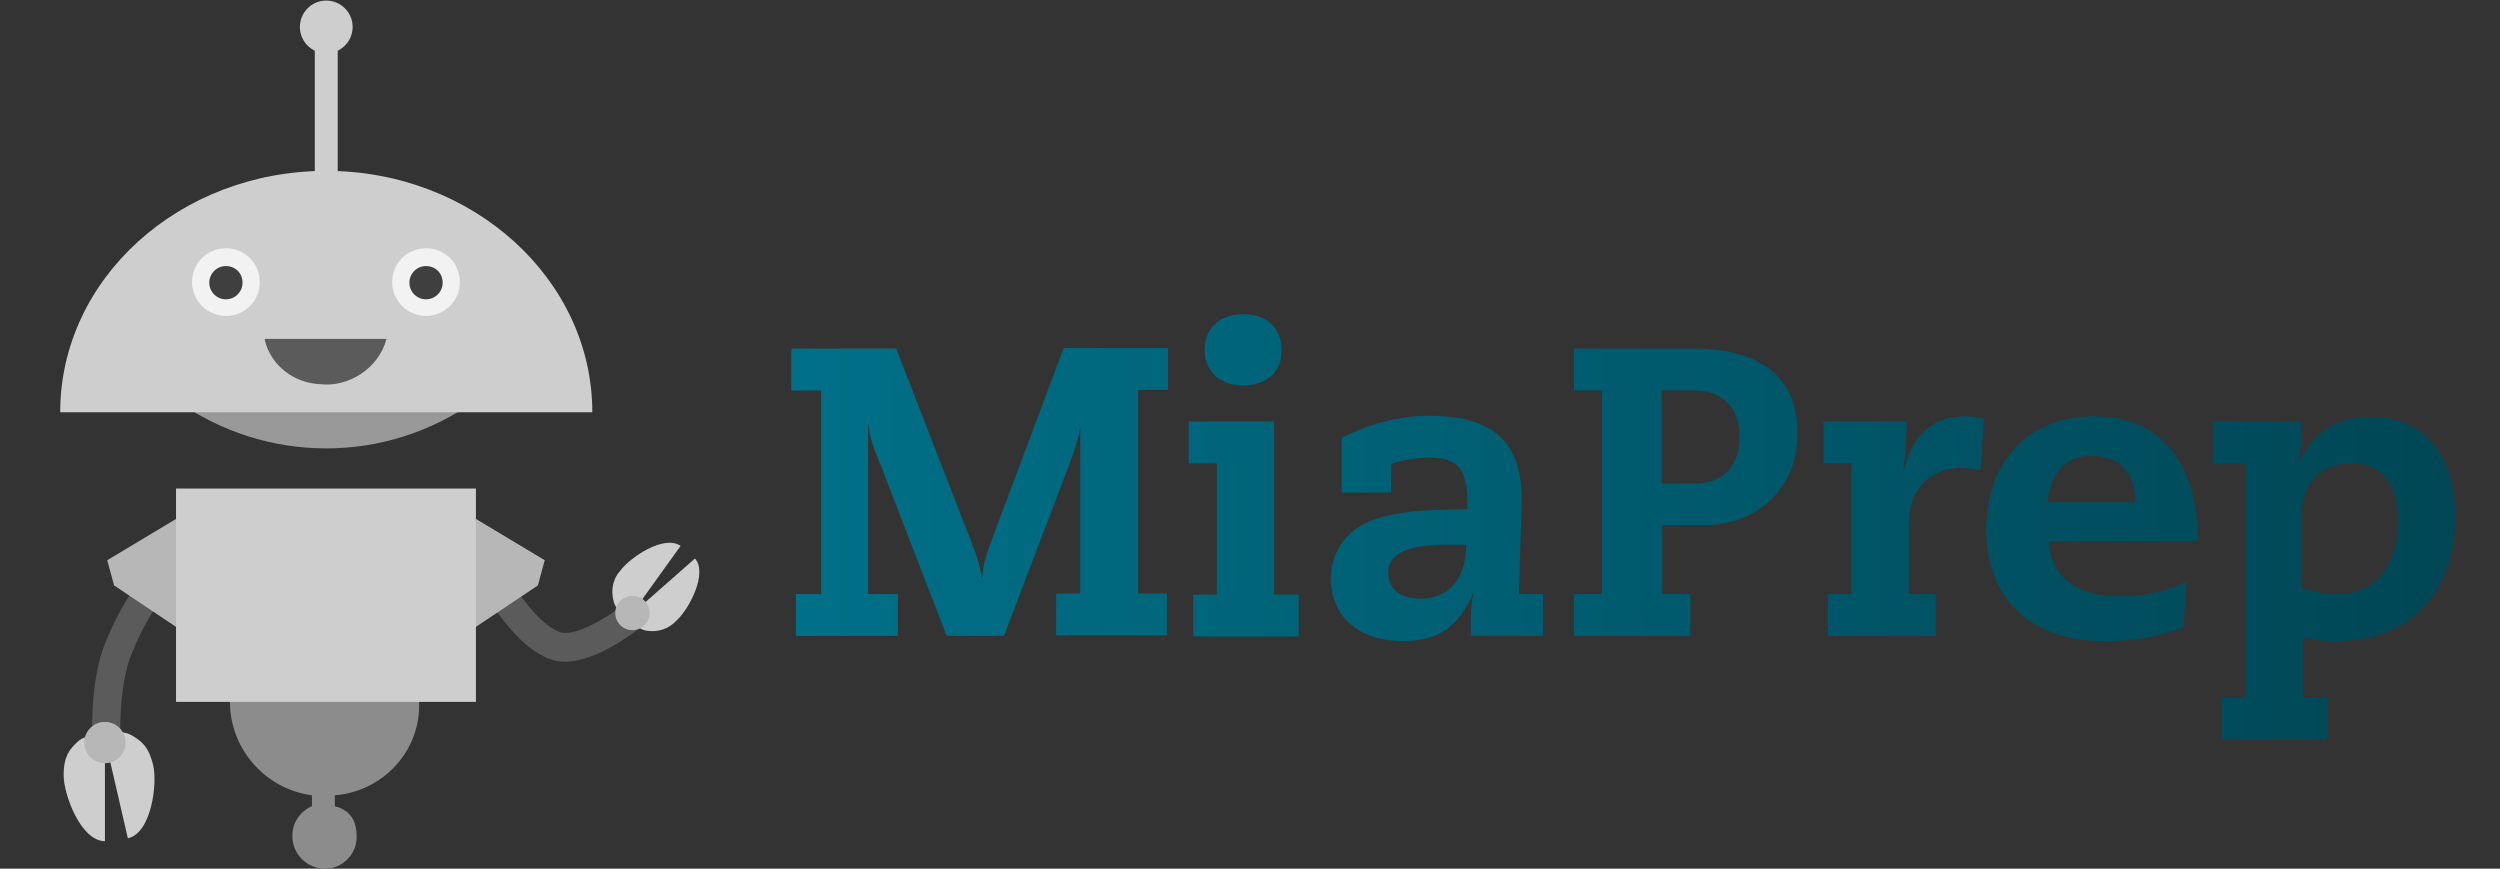 <svg xmlns="http://www.w3.org/2000/svg" viewBox="0 0 436 151.5" xmlns:v="https://vecta.io/nano"><rect x="0" y="0" width="436" height="151.5" fill="#333333" stroke="none"/><linearGradient id="A" gradientUnits="userSpaceOnUse" x1="138" y1="91.9" x2="428.2" y2="91.9"><stop offset="0" stop-color="#007088"/><stop offset="1" stop-color="#004655"/></linearGradient><path d="M156.3 60.8L169.2 94c.6 1.7 1.7 3.9 2 6.8h.1c.1-1.9.4-3.4 2.5-8.9l11.7-31.2h18.2V68h-5.2v35.5h5v7.3h-19.3v-7.3h4.2V74.7h-.1c-.4 2.8-1.5 5.4-2.5 8.1l-10.7 28.1h-10l-11.4-29.5c-.9-2.3-2-4.7-2.2-7.2h-.1v29.4h5.2v7.3h-17.8v-7.3h4.4V68.1H138v-7.3h18.3zm65.9 12.7v30.2h4.3v7.3h-18.4v-7.3h4.1V80.8h-4.9v-7.3h14.9 0zm-5.4-6.3c-4.2 0-6.7-2.5-6.7-6.2s2.5-6.2 6.7-6.2 6.7 2.5 6.7 6.2c.1 3.7-2.4 6.2-6.7 6.2zm48.1 36.4h4.2v7.3h-12.6c0-3.7 0-5.6.5-7.4h-.1c-2.5 5.7-5.9 8.3-12.3 8.3-7.7 0-12.5-4.4-12.5-10.9 0-3.8 1.9-7.2 5.2-9.2 3.6-2.1 9.4-2.7 14.2-2.8l4.4-.1v-1.3c0-6.3-2.2-7.7-7-7.7-2.1.1-4.3.4-6.3 1.1v5H234v-9.5c4.6-2.4 9.7-3.8 15-3.9 11.1 0 16.4 4.2 16.4 14.8l-.5 16.3h0zm-9.2-8.6h-3.1c-6.7 0-10.5 1.3-10.5 4.9 0 2.2 1.5 4.5 5.5 4.5 4.9.1 8.1-3.4 8.1-9.4h0zm39.6-34.2c11.7 0 18.2 4.9 18.2 14.8 0 9.5-7 16-16.3 16h-7.3v12h4.9v7.3h-20.3v-7.3h4.9V68.1h-4.9v-7.3h20.8 0zm.4 23.5c4.8 0 7.7-3 7.7-8.2s-3.3-8-7.9-8h-5.7v16.2h5.9zm49.7-2.3c-1.1-.2-2.1-.3-3.2-.4-5.7 0-9.3 3.9-9.3 9.7v12.3h4.7v7.3h-18.8v-7.3h4.1V80.8H318v-7.3h14.5c0 2.9-.2 5.8-.6 8.6h.1c1.5-6.3 5.1-9.5 10.7-9.5 1.1 0 2.2.2 3.3.4l-.6 9h0zm11.9 12.4c.3 6 4.8 9.6 12 9.6 4.6 0 7.7-.6 12-2.6l-.5 8c-4.7 1.7-8.7 2.4-13.8 2.4-13.1 0-20.6-7.6-20.6-19.4 0-12 7.5-19.8 18.8-19.8 11.1 0 18.1 7.5 18.1 21.8h-26zm15.1-6.8c0-5.1-2.8-8.1-7.7-8.1-4.4 0-7.1 2.9-7.6 8.1h15.3 0zm34.9 24.2a27.6 27.6 0 0 1-5.7-.6v10.5h4.3v7.3h-18.4v-7.3h4.1V80.8h-5.7v-7.3h15.6v.9c0 1.8-.1 2.7-.6 6.2h.1c2.3-5.1 6.4-7.9 12.7-7.9 8.9 0 14.5 6.7 14.5 17.1 0 13-7.3 22-20.9 22zm-5.9-9.2c2.1.6 4.2 1 6.4 1 6.7 0 10.4-5.3 10.4-12.7 0-6.4-2.8-10.1-8.2-10.1-5.5 0-8.6 3.7-8.6 9.2v12.6h0z" fill="url(#A)"/><path d="M73.1 122.4c0-9-7.2-16.4-16.3-16.5h-.1c-9.1-.1-16.5 7.2-16.6 16.3-.1 8.3 6.1 15.4 14.3 16.5v1.9c-2.1.9-3.5 3-3.4 5.3 0 3.1 2.6 5.6 5.7 5.6 3 0 5.5-2.5 5.5-5.5v-.1c0-2.4-.8-4.5-3.8-5.3v-1.9c8.5-.7 15-7.8 14.7-16.3z" fill="#8c8c8c"/><path d="M18.6 132.3c-1.3 0-2.4-1-2.5-2.3 0-.4-.6-11 2.3-18 3.9-9.4 8-14 12.3-14 1.4 0 2.5 1.1 2.5 2.5s-1.1 2.5-2.5 2.5c-.3 0-3.3.3-7.7 10.9-2.5 6-2 15.7-2 15.8.1 1.4-1 2.6-2.3 2.6h-.1z" fill="#5b5b5b"/><g fill="#cecece"><path d="M18.3 146.7c-4.2 0-7.2-8.1-7.2-11.5s1.1-4.6 2.5-5.9 4.7-1.3 4.7-1.3v18.7z"/><path d="M22.3 146.2c4.1-.9 5.2-9.5 4.4-12.8s-2.1-4.2-3.8-5.2-4.8-.2-4.8-.2l4.2 18.2z"/></g><circle cx="18.3" cy="129.5" r="3.6" fill="#b7b7b7"/><path d="M98.5 115.4c-1 0-2-.2-3-.6-3.7-1.6-6.3-4.8-8.4-7.5-1-1.2-2.5-3.1-3.1-3.3-1.4 0-2.4-1.1-2.4-2.5s1.2-2.5 2.5-2.5c2.8 0 4.7 2.4 6.9 5.2 1.8 2.3 4 5 6.5 6s8.2-2.3 11.3-4.8c1.1-.9 2.6-.7 3.5.3.9 1.1.7 2.6-.3 3.5-1.6 1.2-7.9 6.2-13.5 6.2z" fill="#5b5b5b"/><g fill="#cecece"><path d="M118.7 95.2c-2.9-2-8.8 2-10.5 4.3-1.3 1.4-1.7 3.4-1.2 5.3.3 1.6 2.5 3.2 2.5 3.2l9.2-12.8z"/><path d="M121.2 97.4c2.3 2.6-1.1 9-3.3 10.9-1.3 1.4-3.2 2-5.1 1.7-1.6-.2-3.4-2.2-3.4-2.2l11.8-10.4z"/></g><circle cx="110.3" cy="106.9" r="3" fill="#b7b7b7"/><path d="M83,69.8H30.7C46.4,81,67.4,81,83,69.8z" fill="#999"/><path d="M10.5,71.9c0-23.3,20.8-42.1,46.4-42.1s46.4,18.9,46.4,42.1H10.5z" fill="#cecece"/><path d="M83 90.5l12 7.2-1.2 4.4-15.1 10.1L83 90.5zm-52.3 0l-12 7.2 1.2 4.4L35 112.2l-4.3-21.7z" fill="#b7b7b7"/><g fill="#cecece"><path d="M30.7 85.2H83v37.2H30.7V85.2zM56.9 4.7V34m0 2c-1.1 0-2-.9-2-2V4.7c0-1.1.9-2 2-2s2 .9 2 2V34c0 1.1-.9 2-2 2z"/><circle cx="56.9" cy="4.7" r="4.6"/></g><circle cx="39.4" cy="49.2" r="4.4" fill="#3f3f3f"/><path d="M39.4 55.1c-3.2 0-5.9-2.6-5.9-5.9s2.6-5.9 5.9-5.9 5.9 2.6 5.9 5.9h0c0 3.3-2.6 5.9-5.9 5.9zm0-8.7c-1.6 0-2.9 1.3-2.9 2.9s1.3 2.9 2.9 2.9 2.9-1.3 2.9-2.9h0c0-1.7-1.3-2.9-2.9-2.9z" fill="#f2f2f2"/><circle cx="74.3" cy="49.2" r="4.4" fill="#3f3f3f"/><path d="M74.3 55.1c-3.2 0-5.9-2.6-5.9-5.9s2.6-5.9 5.9-5.9 5.9 2.6 5.9 5.9h0c0 3.3-2.7 5.9-5.9 5.9zm0-8.7c-1.6 0-2.9 1.3-2.9 2.9s1.3 2.9 2.9 2.9 2.9-1.3 2.9-2.9h0c0-1.7-1.3-2.9-2.9-2.9z" fill="#f2f2f2"/><path d="M67.4 59.1c-1.3 5.1-6.6 8.5-11.6 7.9-4.5-.2-8.5-3.2-9.6-7.6-.1-.4.2-.3.4-.3" fill="#5b5b5b"/></svg>